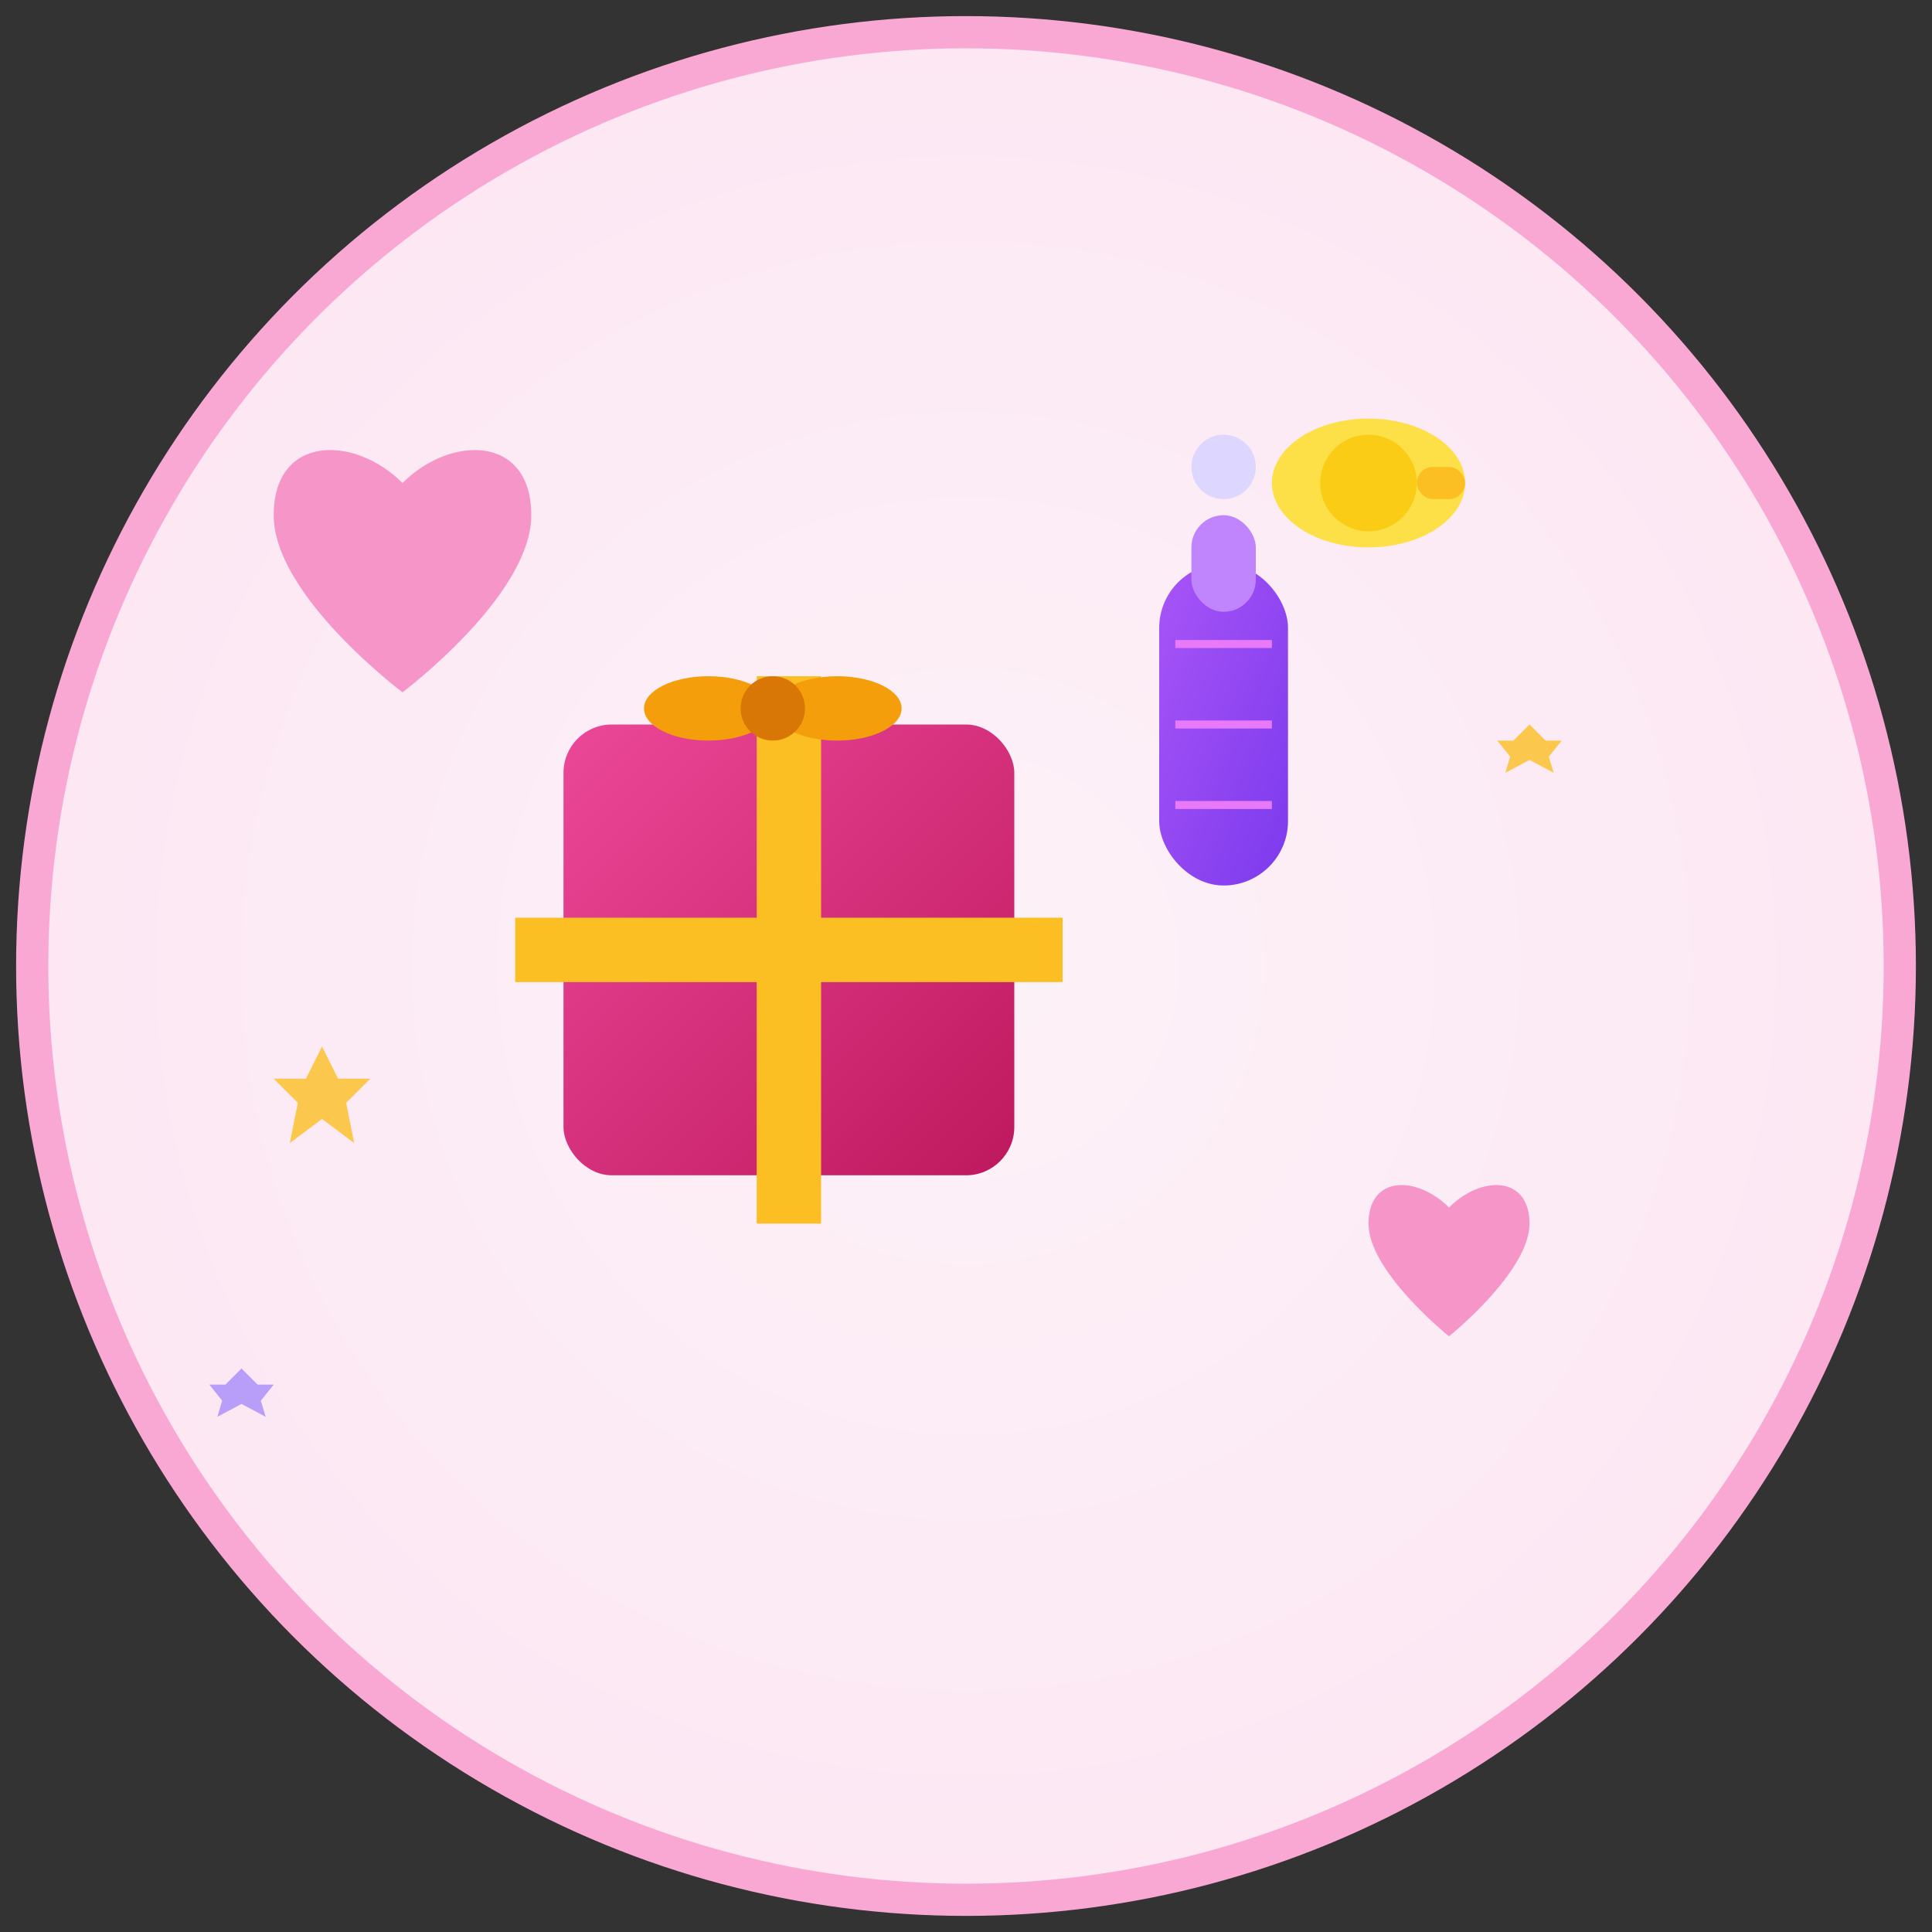 <svg width="120" height="120" viewBox="0 0 120 120" xmlns="http://www.w3.org/2000/svg">
  <rect x="0" y="0" width="120" height="120" fill="#333333" stroke="none"/>
  <!-- Background circle with gradient -->
  <defs>
    <radialGradient id="bgGradient" cx="50%" cy="50%" r="50%">
      <stop offset="0%" style="stop-color:#fdf2f8;stop-opacity:1" />
      <stop offset="100%" style="stop-color:#fce7f3;stop-opacity:1" />
    </radialGradient>
    <linearGradient id="giftGradient" x1="0%" y1="0%" x2="100%" y2="100%">
      <stop offset="0%" style="stop-color:#ec4899;stop-opacity:1" />
      <stop offset="100%" style="stop-color:#be185d;stop-opacity:1" />
    </linearGradient>
    <linearGradient id="bottleGradient" x1="0%" y1="0%" x2="100%" y2="100%">
      <stop offset="0%" style="stop-color:#a855f7;stop-opacity:1" />
      <stop offset="100%" style="stop-color:#7c3aed;stop-opacity:1" />
    </linearGradient>
  </defs>
  
  <!-- Background -->
  <circle cx="60" cy="60" r="58" fill="url(#bgGradient)" stroke="#f9a8d4" stroke-width="2"/>
  
  <!-- Gift box -->
  <rect x="35" y="45" width="28" height="28" rx="3" fill="url(#giftGradient)"/>
  
  <!-- Gift box ribbon vertical -->
  <rect x="47" y="42" width="4" height="34" fill="#fbbf24"/>
  
  <!-- Gift box ribbon horizontal -->
  <rect x="32" y="57" width="34" height="4" fill="#fbbf24"/>
  
  <!-- Gift box bow -->
  <ellipse cx="44" cy="44" rx="4" ry="2" fill="#f59e0b"/>
  <ellipse cx="52" cy="44" rx="4" ry="2" fill="#f59e0b"/>
  <circle cx="48" cy="44" r="2" fill="#d97706"/>
  
  <!-- Baby bottle -->
  <rect x="72" y="35" width="8" height="20" rx="4" fill="url(#bottleGradient)"/>
  <rect x="74" y="32" width="4" height="6" rx="2" fill="#c084fc"/>
  <circle cx="76" cy="29" r="2" fill="#ddd6fe"/>
  
  <!-- Bottle measurement lines -->
  <line x1="73" y1="40" x2="79" y2="40" stroke="#e879f9" stroke-width="0.5"/>
  <line x1="73" y1="45" x2="79" y2="45" stroke="#e879f9" stroke-width="0.5"/>
  <line x1="73" y1="50" x2="79" y2="50" stroke="#e879f9" stroke-width="0.5"/>
  
  <!-- Hearts floating around -->
  <path d="M25 30 C22 27, 17 27, 17 32 C17 37, 25 43, 25 43 C25 43, 33 37, 33 32 C33 27, 28 27, 25 30 Z" fill="#f472b6" opacity="0.7"/>
  <path d="M90 75 C88 73, 85 73, 85 76 C85 79, 90 83, 90 83 C90 83, 95 79, 95 76 C95 73, 92 73, 90 75 Z" fill="#f472b6" opacity="0.7"/>
  
  <!-- Small decorative stars -->
  <polygon points="20,65 21,67 23,67 21.5,68.5 22,71 20,69.5 18,71 18.5,68.5 17,67 19,67" fill="#fbbf24" opacity="0.8"/>
  <polygon points="95,45 96,46 97,46 96.2,47 96.5,48 95,47.2 93.5,48 93.8,47 93,46 94,46" fill="#fbbf24" opacity="0.8"/>
  <polygon points="15,85 16,86 17,86 16.2,87 16.5,88 15,87.2 13.5,88 13.8,87 13,86 14,86" fill="#a78bfa" opacity="0.8"/>
  
  <!-- Cute baby pacifier -->
  <ellipse cx="85" cy="30" rx="6" ry="4" fill="#fde047"/>
  <circle cx="85" cy="30" r="3" fill="#facc15"/>
  <rect x="88" y="29" width="3" height="2" rx="1" fill="#fbbf24"/>
</svg>